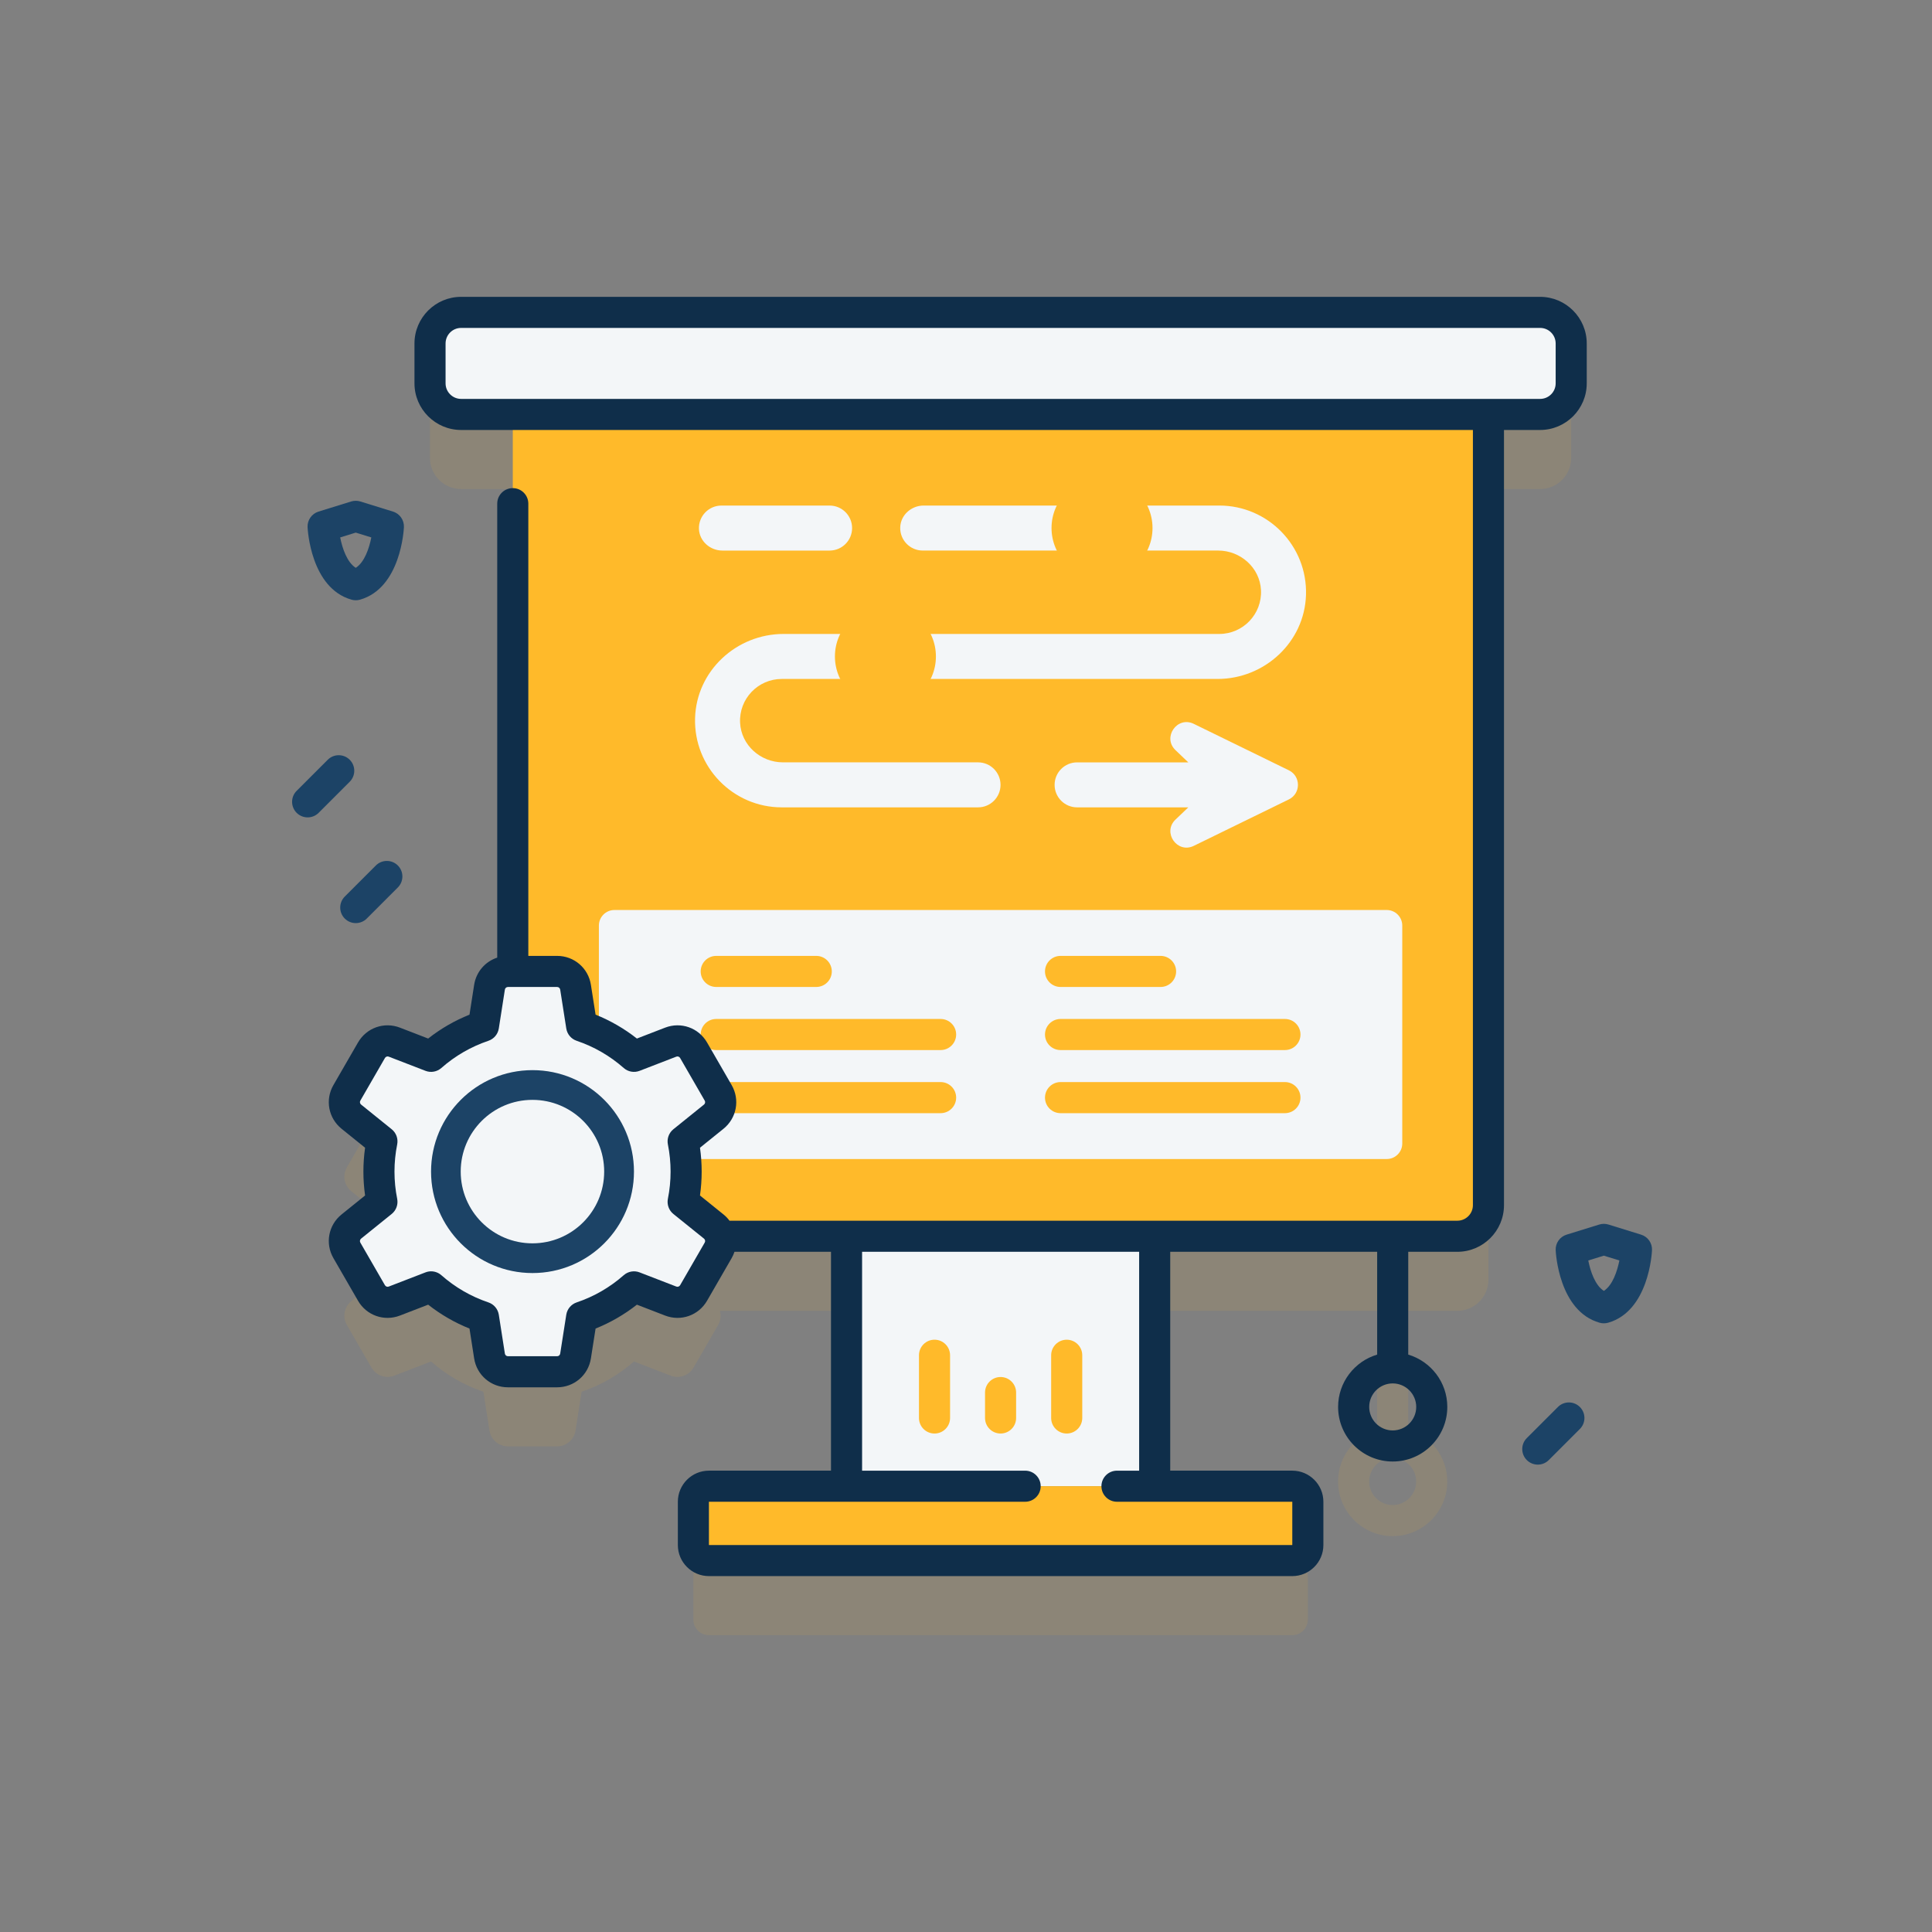 <svg width="115" height="115" viewBox="0 0 115 115" fill="none" xmlns="http://www.w3.org/2000/svg">
<rect x="0" y="0" width="115" height="115" fill="#808080" stroke="none"/>
<g id="icon">
<g id="Group">
<g id="Group_2">
<g id="Group_3">
<g id="Group_4">
<path id="Vector" opacity="0.1" d="M91.672 23.034H27.445C26.423 23.034 25.595 23.863 25.595 24.885V27.259C25.595 28.281 26.423 29.109 27.445 29.109H30.521V62.264H30.233C29.686 62.264 29.22 62.663 29.136 63.203L28.774 65.516C27.613 65.908 26.558 66.525 25.658 67.317L23.472 66.473C22.962 66.276 22.384 66.48 22.111 66.954L20.647 69.489C20.373 69.963 20.486 70.565 20.912 70.909L22.733 72.377C22.616 72.96 22.555 73.562 22.555 74.178C22.555 74.795 22.616 75.397 22.733 75.98L20.912 77.448C20.486 77.792 20.373 78.394 20.647 78.868L22.111 81.403C22.384 81.877 22.962 82.081 23.472 81.884L25.658 81.04C26.558 81.832 27.614 82.45 28.774 82.841L29.136 85.154C29.22 85.694 29.686 86.093 30.233 86.093H33.161C33.708 86.093 34.173 85.694 34.258 85.154L34.619 82.841C35.78 82.449 36.836 81.832 37.736 81.04L39.921 81.884C40.431 82.081 41.009 81.877 41.283 81.403L42.746 78.868C42.899 78.605 42.927 78.302 42.853 78.026H50.388V92.905H42.196C41.685 92.905 41.271 93.319 41.271 93.83V96.406C41.271 96.916 41.685 97.331 42.196 97.331H76.92C77.431 97.331 77.846 96.916 77.846 96.406V93.83C77.846 93.319 77.431 92.905 76.92 92.905H68.73V78.026H81.972V85.072C80.63 85.471 79.647 86.715 79.647 88.186C79.647 89.978 81.106 91.436 82.897 91.436C84.689 91.436 86.147 89.978 86.147 88.186C86.147 86.715 85.165 85.471 83.823 85.072V78.026H86.745C87.767 78.026 88.596 77.198 88.596 76.176V29.109H91.672C92.694 29.109 93.522 28.281 93.522 27.259V24.885C93.522 23.863 92.694 23.034 91.672 23.034ZM84.297 88.186C84.297 88.957 83.669 89.585 82.897 89.585C82.126 89.585 81.498 88.957 81.498 88.186C81.498 87.414 82.126 86.786 82.897 86.786C83.669 86.786 84.297 87.414 84.297 88.186Z" fill="#FFBA2A"/>
<path id="Vector_2" d="M50.389 71.585H68.731V88.464H50.389V71.585Z" fill="#F3F6F8"/>
<g id="Group_5">
<path id="Vector_3" d="M88.598 23.707V71.735C88.598 72.756 87.769 73.585 86.747 73.585H32.373C31.352 73.585 30.523 72.756 30.523 71.735V23.707H88.598Z" fill="#FFBA2A"/>
<path id="Vector_4" d="M91.67 24.668H27.443C26.421 24.668 25.593 23.84 25.593 22.818V20.444C25.593 19.422 26.421 18.593 27.443 18.593H91.67C92.692 18.593 93.52 19.422 93.52 20.444V22.818C93.52 23.84 92.692 24.668 91.67 24.668Z" fill="#F3F6F8"/>
</g>
<path id="Vector_5" d="M82.543 68.99H36.574C36.063 68.99 35.648 68.576 35.648 68.065V55.093C35.648 54.582 36.063 54.167 36.574 54.167H82.543C83.053 54.167 83.468 54.582 83.468 55.093V68.065C83.468 68.576 83.053 68.99 82.543 68.99Z" fill="#F3F6F8"/>
<g id="Group_6">
<g id="Group_7">
<g id="Group_8">
<path id="Vector_6" d="M48.587 58.748H42.632C42.121 58.748 41.707 58.334 41.707 57.823C41.707 57.312 42.121 56.898 42.632 56.898H48.587C49.098 56.898 49.512 57.312 49.512 57.823C49.512 58.334 49.098 58.748 48.587 58.748Z" fill="#FFBA2A"/>
</g>
<g id="Group_9">
<path id="Vector_7" d="M55.989 62.504H42.632C42.121 62.504 41.707 62.089 41.707 61.578C41.707 61.067 42.121 60.653 42.632 60.653H55.989C56.5 60.653 56.914 61.067 56.914 61.578C56.914 62.089 56.5 62.504 55.989 62.504Z" fill="#FFBA2A"/>
</g>
<g id="Group_10">
<path id="Vector_8" d="M55.989 66.26H42.632C42.121 66.26 41.707 65.845 41.707 65.334C41.707 64.823 42.121 64.409 42.632 64.409H55.989C56.5 64.409 56.914 64.823 56.914 65.334C56.914 65.845 56.5 66.26 55.989 66.26Z" fill="#FFBA2A"/>
</g>
</g>
<g id="Group_11">
<g id="Group_12">
<path id="Vector_9" d="M69.082 58.748H63.127C62.617 58.748 62.202 58.334 62.202 57.823C62.202 57.312 62.617 56.898 63.127 56.898H69.082C69.593 56.898 70.007 57.312 70.007 57.823C70.007 58.334 69.593 58.748 69.082 58.748Z" fill="#FFBA2A"/>
</g>
<g id="Group_13">
<path id="Vector_10" d="M76.484 62.504H63.127C62.617 62.504 62.202 62.09 62.202 61.579C62.202 61.068 62.617 60.653 63.127 60.653H76.484C76.995 60.653 77.409 61.068 77.409 61.579C77.409 62.09 76.995 62.504 76.484 62.504Z" fill="#FFBA2A"/>
</g>
<g id="Group_14">
<path id="Vector_11" d="M76.484 66.26H63.127C62.617 66.26 62.202 65.846 62.202 65.335C62.202 64.824 62.617 64.409 63.127 64.409H76.484C76.995 64.409 77.409 64.824 77.409 65.335C77.409 65.846 76.995 66.26 76.484 66.26Z" fill="#FFBA2A"/>
</g>
</g>
</g>
<g id="Group_15">
<path id="Vector_12" d="M58.217 45.378H46.604C45.269 45.378 44.118 44.354 44.053 43.021C43.982 41.596 45.122 40.414 46.532 40.414H72.47C75.278 40.414 77.655 38.216 77.738 35.409C77.825 32.492 75.477 30.092 72.58 30.092H54.98C54.246 30.092 53.607 30.657 53.585 31.39C53.562 32.149 54.17 32.771 54.923 32.771H72.508C73.843 32.771 74.993 33.794 75.059 35.128C75.129 36.553 73.99 37.735 72.58 37.735H46.642C43.833 37.735 41.457 39.933 41.373 42.74C41.287 45.657 43.634 48.057 46.532 48.057H58.217C58.956 48.057 59.556 47.457 59.556 46.718C59.556 45.978 58.956 45.378 58.217 45.378Z" fill="#F3F6F8"/>
<path id="Vector_13" d="M76.718 45.851L71.06 43.087C70.07 42.603 69.174 43.89 69.97 44.651L70.732 45.379H64.114C63.374 45.379 62.774 45.978 62.774 46.718C62.774 47.457 63.374 48.057 64.114 48.057H70.732L69.97 48.785C69.174 49.545 70.07 50.832 71.06 50.348L76.718 47.584C77.439 47.232 77.439 46.204 76.718 45.851Z" fill="#F3F6F8"/>
<g id="Group_16">
<path id="Vector_14" d="M52.704 42.081C54.364 42.081 55.709 40.735 55.709 39.075C55.709 37.415 54.364 36.07 52.704 36.07C51.044 36.07 49.698 37.415 49.698 39.075C49.698 40.735 51.044 42.081 52.704 42.081Z" fill="#FFBA2A"/>
<path id="Vector_15" d="M52.704 40.414C53.444 40.414 54.044 39.815 54.044 39.075C54.044 38.335 53.444 37.736 52.704 37.736C51.965 37.736 51.365 38.335 51.365 39.075C51.365 39.815 51.965 40.414 52.704 40.414Z" fill="#FFBA2A"/>
</g>
<g id="Group_17">
<path id="Vector_16" d="M65.596 34.436C67.256 34.436 68.602 33.09 68.602 31.43C68.602 29.77 67.256 28.425 65.596 28.425C63.936 28.425 62.591 29.77 62.591 31.43C62.591 33.09 63.936 34.436 65.596 34.436Z" fill="#FFBA2A"/>
<path id="Vector_17" d="M65.596 32.769C66.336 32.769 66.935 32.17 66.935 31.43C66.935 30.691 66.336 30.091 65.596 30.091C64.856 30.091 64.257 30.691 64.257 31.43C64.257 32.17 64.856 32.769 65.596 32.769Z" fill="#FFBA2A"/>
</g>
</g>
<path id="Vector_18" d="M76.92 92.89H42.196C41.685 92.89 41.27 92.476 41.27 91.965V89.389C41.27 88.878 41.685 88.464 42.196 88.464H76.92C77.43 88.464 77.845 88.878 77.845 89.389V91.965C77.845 92.476 77.431 92.89 76.92 92.89Z" fill="#FFBA2A"/>
<g id="Group_18">
<g id="Group_19">
<path id="Vector_19" d="M54.701 84.404V80.67C54.701 80.159 55.115 79.744 55.626 79.744C56.137 79.744 56.552 80.159 56.552 80.67V84.404C56.552 84.915 56.137 85.329 55.626 85.329C55.115 85.329 54.701 84.915 54.701 84.404Z" fill="#FFBA2A"/>
</g>
<g id="Group_20">
<path id="Vector_20" d="M58.633 84.404V82.89C58.633 82.379 59.047 81.965 59.558 81.965C60.069 81.965 60.483 82.379 60.483 82.89V84.404C60.483 84.915 60.069 85.329 59.558 85.329C59.047 85.329 58.633 84.915 58.633 84.404Z" fill="#FFBA2A"/>
</g>
<g id="Group_21">
<path id="Vector_21" d="M62.569 84.404V80.67C62.569 80.159 62.984 79.745 63.495 79.745C64.005 79.745 64.42 80.159 64.42 80.67V84.404C64.42 84.915 64.005 85.329 63.495 85.329C62.984 85.329 62.569 84.915 62.569 84.404Z" fill="#FFBA2A"/>
</g>
</g>
</g>
<g id="Group_22">
<path id="Vector_22" d="M42.484 73.008L40.663 71.54C40.779 70.957 40.841 70.355 40.841 69.739C40.841 69.122 40.779 68.52 40.663 67.937L42.484 66.469C42.91 66.125 43.022 65.523 42.748 65.049L41.285 62.514C41.011 62.04 40.433 61.836 39.923 62.033L37.737 62.877C36.838 62.085 35.782 61.467 34.621 61.076L34.26 58.763C34.175 58.223 33.71 57.824 33.163 57.824H30.235C29.688 57.824 29.222 58.223 29.138 58.763L28.776 61.076C27.616 61.468 26.559 62.085 25.66 62.877L23.474 62.033C22.964 61.836 22.386 62.04 22.113 62.514L20.649 65.049C20.375 65.523 20.488 66.125 20.913 66.469L22.735 67.937C22.619 68.52 22.556 69.122 22.556 69.739C22.556 70.355 22.619 70.957 22.735 71.54L20.913 73.008C20.488 73.352 20.375 73.954 20.649 74.428L22.113 76.963C22.386 77.437 22.964 77.641 23.474 77.444L25.66 76.6C26.559 77.392 27.616 78.01 28.776 78.401L29.138 80.714C29.222 81.254 29.688 81.653 30.235 81.653H33.163C33.71 81.653 34.175 81.254 34.26 80.714L34.621 78.401C35.782 78.009 36.838 77.392 37.737 76.6L39.923 77.444C40.433 77.641 41.011 77.437 41.285 76.963L42.748 74.428C43.022 73.954 42.91 73.352 42.484 73.008Z" fill="#F3F6F8"/>
<g id="Group_23">
<path id="Vector_23" d="M91.674 17.669H27.447C25.917 17.669 24.671 18.914 24.671 20.445V22.819C24.671 24.349 25.917 25.594 27.447 25.594H87.673V71.736C87.673 72.246 87.258 72.661 86.748 72.661H43.423C43.322 72.525 43.203 72.399 43.065 72.288L41.666 71.16C41.732 70.689 41.766 70.213 41.766 69.738C41.766 69.264 41.732 68.788 41.666 68.317L43.065 67.189C43.85 66.555 44.055 65.46 43.55 64.586L42.086 62.051C41.581 61.176 40.531 60.806 39.589 61.17L37.911 61.818C37.16 61.227 36.336 60.751 35.451 60.396L35.173 58.62C35.018 57.623 34.172 56.898 33.162 56.898H31.448V29.98C31.448 29.469 31.034 29.055 30.523 29.055C30.012 29.055 29.597 29.469 29.597 29.98V57.001C28.887 57.233 28.345 57.843 28.223 58.62L27.946 60.396C27.061 60.751 26.237 61.227 25.486 61.818L23.807 61.17C22.866 60.806 21.816 61.177 21.311 62.051L19.847 64.586C19.342 65.461 19.546 66.555 20.332 67.189L21.731 68.317C21.665 68.788 21.631 69.264 21.631 69.738C21.631 70.213 21.665 70.689 21.731 71.16L20.332 72.288C19.546 72.922 19.342 74.016 19.847 74.89L21.311 77.426C21.816 78.3 22.866 78.671 23.807 78.307L25.486 77.659C26.237 78.249 27.061 78.726 27.946 79.081L28.223 80.857C28.379 81.854 29.225 82.578 30.234 82.578H33.162C34.172 82.578 35.018 81.854 35.173 80.857L35.451 79.081C36.336 78.726 37.16 78.249 37.911 77.659L39.589 78.307C40.531 78.671 41.581 78.3 42.086 77.426L43.55 74.89C43.62 74.768 43.676 74.641 43.719 74.512H49.464V87.539H42.198C41.178 87.539 40.348 88.369 40.348 89.39V91.966C40.348 92.986 41.178 93.816 42.198 93.816H76.922C77.942 93.816 78.773 92.986 78.773 91.966V89.39C78.773 88.369 77.942 87.539 76.922 87.539H69.656V74.512H81.974V80.631C80.631 81.031 79.649 82.275 79.649 83.745C79.649 85.537 81.107 86.995 82.899 86.995C84.691 86.995 86.149 85.537 86.149 83.745C86.149 82.275 85.166 81.031 83.824 80.631V74.512H86.747C88.278 74.512 89.523 73.267 89.523 71.736V25.594H91.673C93.204 25.594 94.449 24.349 94.449 22.819V20.445C94.449 18.914 93.204 17.669 91.674 17.669ZM41.947 73.965L40.483 76.501C40.438 76.58 40.342 76.614 40.256 76.581L38.071 75.737C37.749 75.612 37.385 75.677 37.126 75.905C36.303 76.63 35.36 77.175 34.325 77.524C33.998 77.635 33.76 77.918 33.707 78.258L33.345 80.571C33.331 80.662 33.254 80.728 33.163 80.728H30.235C30.143 80.728 30.066 80.662 30.052 80.571L29.691 78.258C29.637 77.917 29.399 77.634 29.072 77.524C28.037 77.175 27.094 76.63 26.271 75.905C26.099 75.754 25.881 75.674 25.66 75.674C25.547 75.674 25.435 75.695 25.326 75.737L23.14 76.581C23.055 76.614 22.96 76.58 22.913 76.501L21.449 73.965C21.404 73.885 21.422 73.786 21.494 73.728L23.315 72.26C23.583 72.044 23.709 71.696 23.642 71.358C23.535 70.826 23.481 70.281 23.481 69.738C23.481 69.196 23.535 68.651 23.642 68.118C23.709 67.78 23.583 67.433 23.315 67.217L21.494 65.748C21.422 65.691 21.404 65.591 21.45 65.512L22.913 62.976C22.96 62.897 23.055 62.862 23.14 62.896L25.326 63.74C25.648 63.865 26.012 63.799 26.271 63.571C27.094 62.846 28.037 62.302 29.072 61.952C29.399 61.842 29.637 61.559 29.691 61.218L30.052 58.906C30.066 58.815 30.143 58.749 30.235 58.749H33.163C33.254 58.749 33.331 58.815 33.345 58.906L33.707 61.218C33.76 61.559 33.998 61.842 34.325 61.952C35.36 62.302 36.303 62.846 37.126 63.571C37.385 63.8 37.749 63.864 38.071 63.74L40.256 62.896C40.342 62.862 40.438 62.896 40.483 62.976L41.947 65.512C41.993 65.591 41.975 65.691 41.904 65.748L40.082 67.217C39.814 67.433 39.688 67.78 39.755 68.118C39.862 68.651 39.916 69.196 39.916 69.738C39.916 70.28 39.862 70.825 39.755 71.358C39.688 71.696 39.814 72.044 40.082 72.26L41.904 73.728C41.975 73.786 41.993 73.885 41.947 73.965ZM84.299 83.745C84.299 84.517 83.671 85.145 82.899 85.145C82.128 85.145 81.5 84.517 81.5 83.745C81.5 82.974 82.128 82.346 82.899 82.346C83.671 82.346 84.299 82.974 84.299 83.745ZM67.806 87.54H66.486C65.975 87.54 65.561 87.954 65.561 88.465C65.561 88.976 65.975 89.39 66.486 89.39H76.922V91.966H42.198V89.39H61.021C61.532 89.39 61.946 88.976 61.946 88.465C61.946 87.954 61.532 87.54 61.021 87.54H51.315V74.512H67.806V87.54ZM92.599 22.819C92.599 23.329 92.184 23.744 91.674 23.744H27.447C26.937 23.744 26.522 23.329 26.522 22.819V20.445C26.522 19.934 26.937 19.519 27.447 19.519H91.674C92.184 19.519 92.599 19.934 92.599 20.445V22.819Z" fill="#0F2E4A"/>
<path id="Vector_24" d="M42.999 32.772H49.38C50.12 32.772 50.72 32.172 50.72 31.433C50.72 30.693 50.12 30.093 49.38 30.093H42.943C42.189 30.093 41.581 30.715 41.604 31.474C41.626 32.207 42.266 32.772 42.999 32.772Z" fill="#F3F6F8"/>
</g>
<g id="Group_24">
<path id="Vector_25" d="M31.697 75.777C35.032 75.777 37.736 73.073 37.736 69.738C37.736 66.403 35.032 63.699 31.697 63.699C28.362 63.699 25.658 66.403 25.658 69.738C25.658 73.073 28.362 75.777 31.697 75.777Z" fill="#1C4366"/>
<path id="Vector_26" d="M31.693 74.008C34.051 74.008 35.963 72.096 35.963 69.738C35.963 67.38 34.051 65.468 31.693 65.468C29.335 65.468 27.423 67.38 27.423 69.738C27.423 72.096 29.335 74.008 31.693 74.008Z" fill="#F3F6F8"/>
</g>
</g>
</g>
<g id="Group_25">
<path id="Vector_27" d="M95.467 78.769C95.382 78.769 95.297 78.757 95.214 78.734C92.788 78.044 92.606 74.563 92.6 74.416C92.581 73.995 92.848 73.615 93.25 73.491L95.193 72.889C95.372 72.834 95.562 72.834 95.741 72.889L97.684 73.491C98.086 73.615 98.353 73.995 98.334 74.416C98.328 74.564 98.146 78.044 95.72 78.734C95.637 78.757 95.552 78.769 95.467 78.769ZM94.54 75.028C94.669 75.68 94.946 76.505 95.467 76.839C95.99 76.502 96.264 75.666 96.392 75.028L95.467 74.742L94.54 75.028Z" fill="#1C4366"/>
</g>
<g id="Group_26">
<path id="Vector_28" d="M21.176 35.73C21.091 35.73 21.006 35.719 20.923 35.695C18.497 35.005 18.315 31.525 18.308 31.377C18.29 30.957 18.557 30.576 18.959 30.452L20.902 29.85C21.08 29.795 21.271 29.795 21.45 29.85L23.392 30.452C23.794 30.576 24.062 30.956 24.043 31.377C24.037 31.525 23.855 35.005 21.429 35.695C21.346 35.719 21.261 35.73 21.176 35.73ZM20.249 31.99C20.378 32.641 20.655 33.467 21.176 33.8C21.696 33.467 21.973 32.642 22.102 31.99L21.176 31.703L20.249 31.99Z" fill="#1C4366"/>
</g>
<g id="Group_27">
<path id="Vector_29" d="M18.312 48.654C18.075 48.654 17.839 48.563 17.658 48.383C17.296 48.021 17.296 47.435 17.658 47.074L19.508 45.224C19.87 44.863 20.455 44.863 20.817 45.224C21.178 45.585 21.178 46.171 20.817 46.532L18.966 48.383C18.786 48.563 18.549 48.654 18.312 48.654Z" fill="#1C4366"/>
</g>
<g id="Group_28">
<path id="Vector_30" d="M21.176 54.947C20.939 54.947 20.703 54.857 20.522 54.676C20.161 54.315 20.161 53.729 20.522 53.367L22.372 51.517C22.734 51.156 23.32 51.156 23.681 51.517C24.042 51.878 24.042 52.464 23.681 52.825L21.831 54.676C21.65 54.857 21.413 54.947 21.176 54.947Z" fill="#1C4366"/>
</g>
<g id="Group_29">
<path id="Vector_31" d="M91.535 87.18C91.299 87.18 91.062 87.089 90.881 86.909C90.52 86.547 90.52 85.961 90.881 85.6L92.732 83.75C93.093 83.388 93.679 83.388 94.04 83.75C94.402 84.111 94.402 84.697 94.04 85.058L92.19 86.909C92.009 87.089 91.772 87.18 91.535 87.18Z" fill="#1C4366"/>
</g>
</g>
</g>
</g>
</svg>
